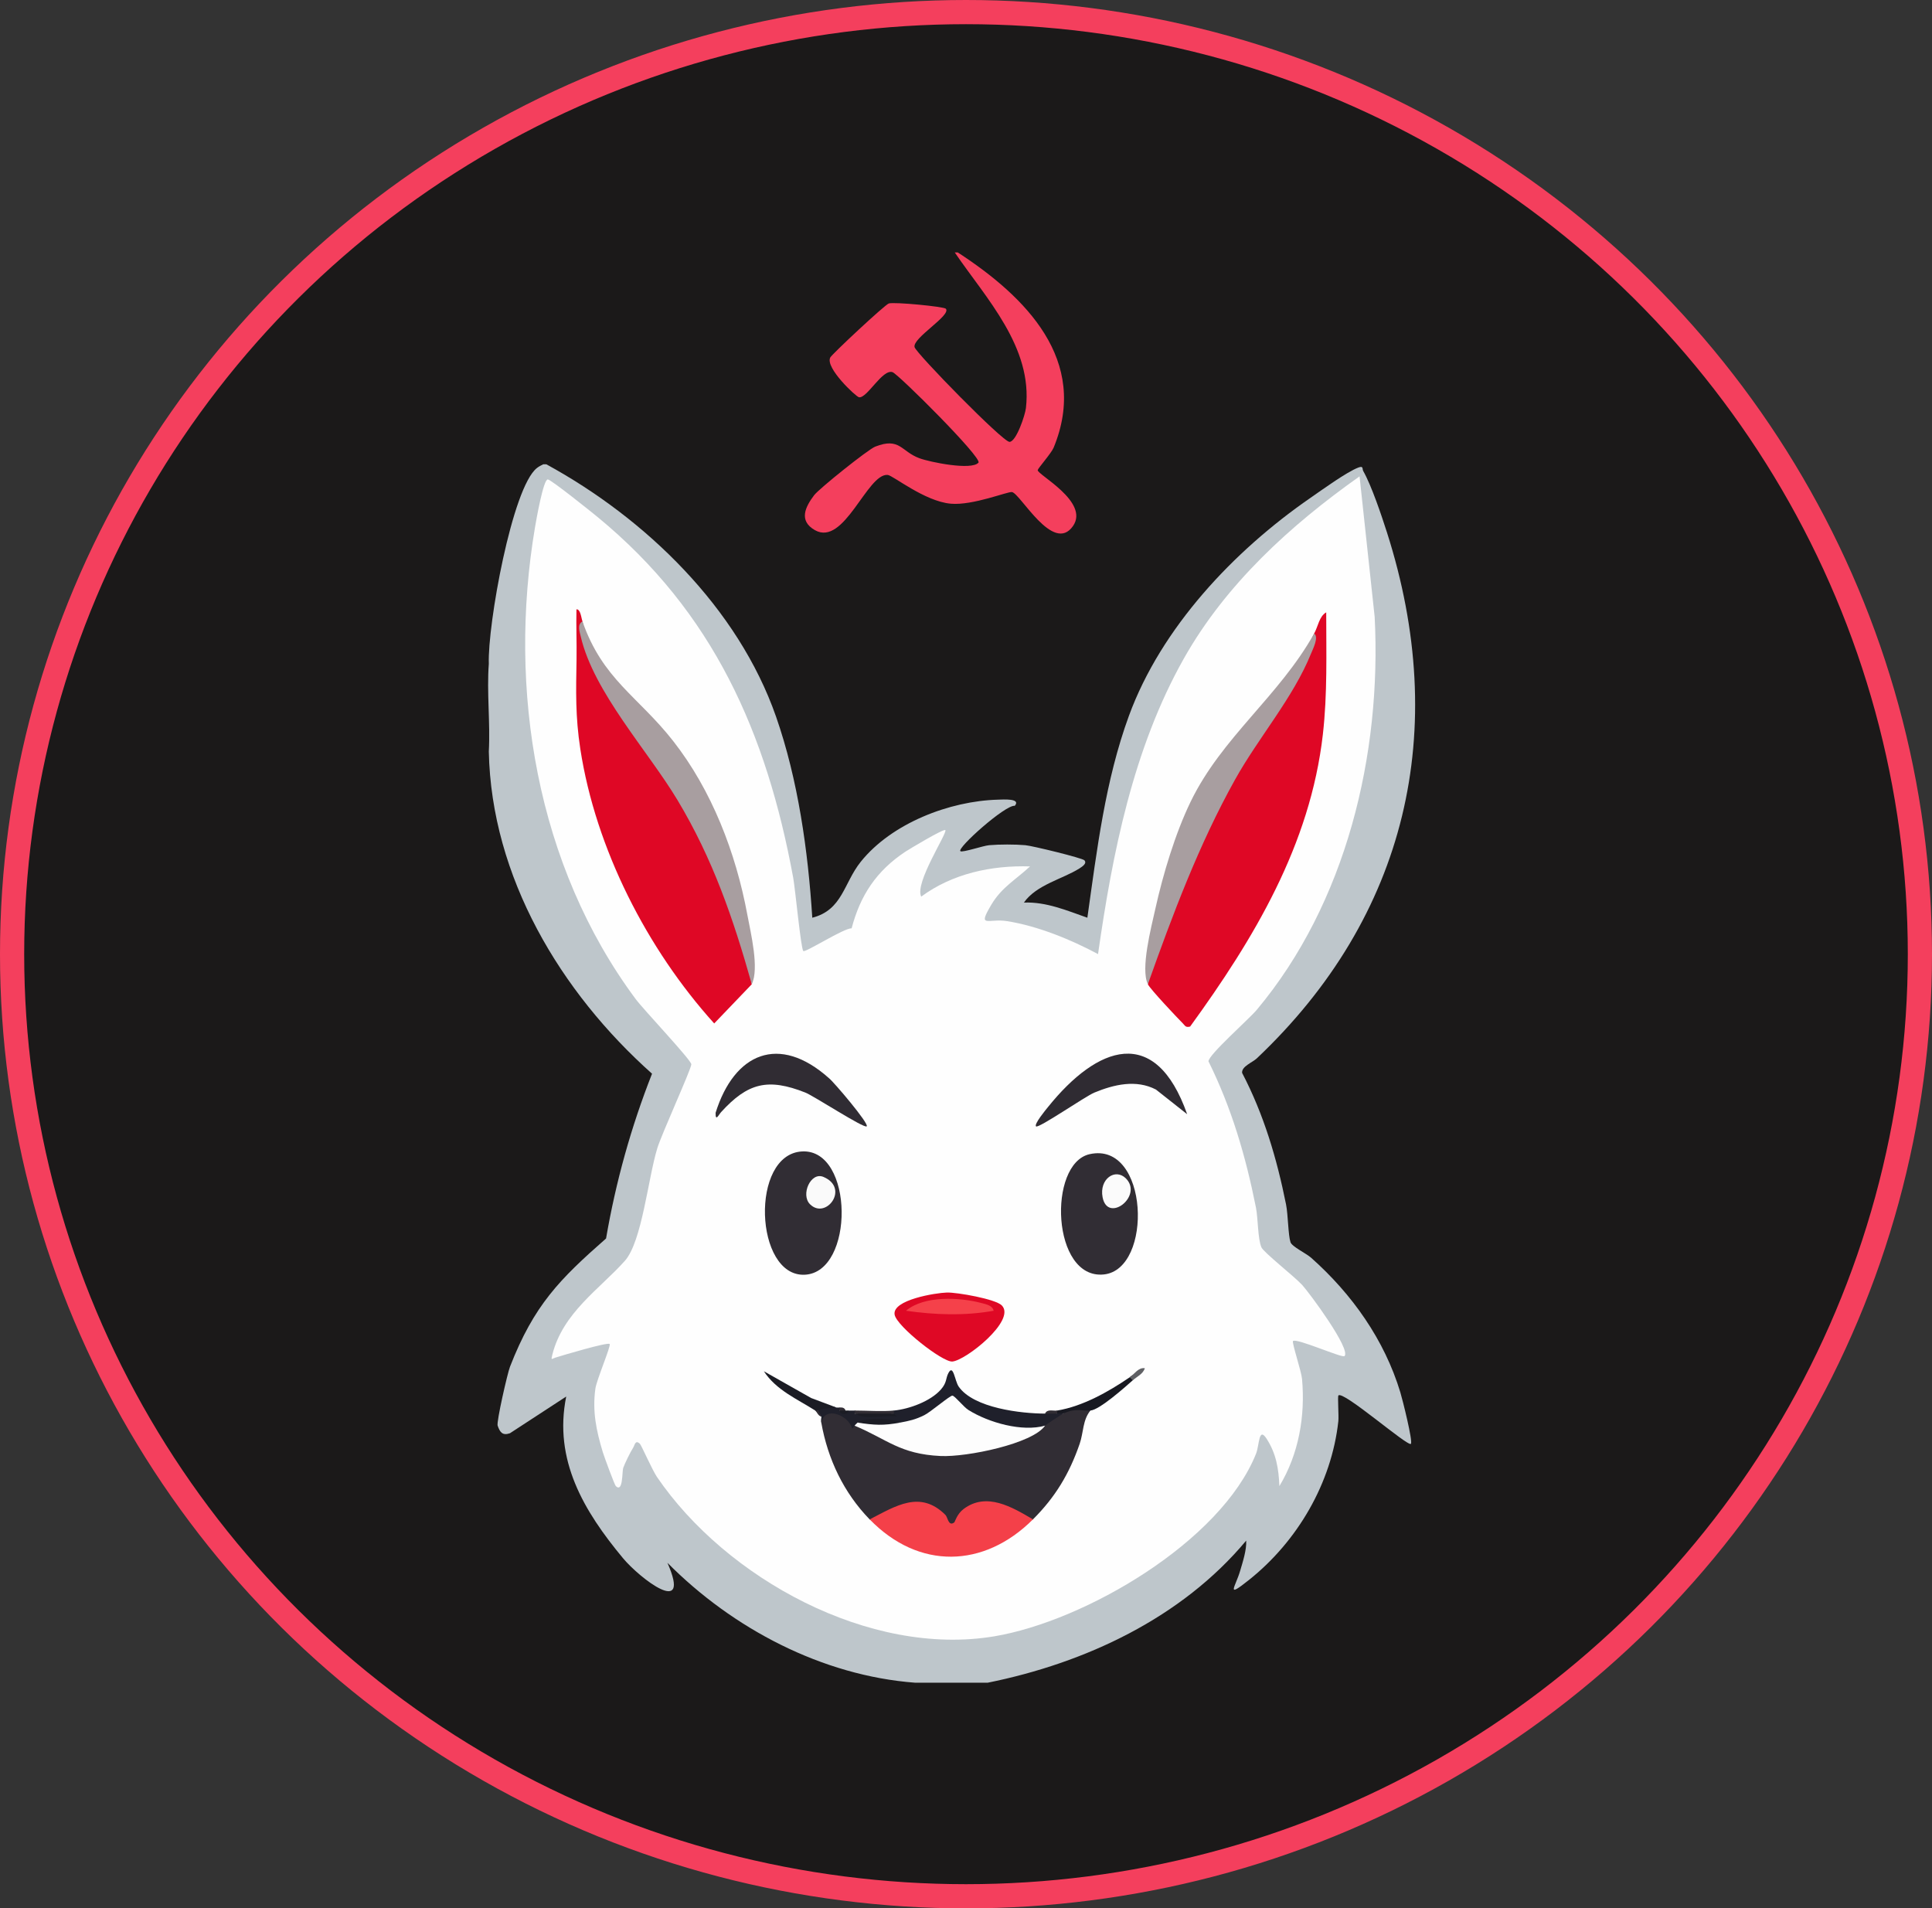 <svg xmlns="http://www.w3.org/2000/svg" id="Layer_2" data-name="Layer 2" viewBox="0 0 639 631.2"><rect x="0" y="0" width="639" height="631.2" fill="#333333" stroke="none"/><defs><style>      .cls-1 {        fill: #1b1919;        isolation: isolate;        stroke: #f43f5d;        stroke-miterlimit: 10;        stroke-width: 8px;      }      .cls-2 {        fill: #1f202b;      }      .cls-3 {        fill: #df0725;      }      .cls-4 {        fill: #df0825;      }      .cls-5 {        fill: #181921;      }      .cls-6 {        fill: #302c33;      }      .cls-7 {        fill: #fbfbfb;      }      .cls-8 {        fill: #f5414a;      }      .cls-9 {        fill: #a89ea0;      }      .cls-10 {        fill: #f44049;      }      .cls-11 {        fill: #1b1c24;      }      .cls-12 {        fill: #312d34;      }      .cls-13 {        fill: #606165;      }      .cls-14 {        fill: #bec6cb;      }      .cls-15 {        fill: #2f2b32;      }      .cls-16 {        fill: #f43f5d;      }      .cls-17 {        fill: #fefefe;      }      .cls-18 {        fill: #fafafa;      }      .cls-19 {        fill: #fdfdfd;      }    </style></defs><g id="Layer_1-2" data-name="Layer 1"><ellipse class="cls-1" cx="319.5" cy="315.6" rx="315.5" ry="311.6"></ellipse><g><path class="cls-14" d="M180.65,153.54c32.89,17.93,63.45,47.5,76.02,83.48,7.31,20.95,10.58,44.42,11.99,66.52,10.01-2.57,10.34-11.39,16.01-18.48,10.22-12.77,29.38-20.14,45.43-20.57,1.6-.04,7.69-.5,5.54,2.03-3.09-.42-19.26,14.03-17.99,15.01.69.53,7.53-1.81,9.51-1.98,3.43-.3,8.55-.3,11.97,0,2.34.21,18.77,4.21,19.52,4.99,1.02,1.08-.91,2.23-1.74,2.76-5.44,3.43-14.16,5.35-18.26,11.23,7.4-.29,14.22,2.63,20.99,5.01,3.17-22.46,5.91-45.36,13.74-66.77,10.68-29.19,34.75-54.61,59.96-72.04,3.79-2.62,12.09-8.65,15.93-10.09,1.78-.67,1.2.43,1.62,1.17,2.73,4.81,6.04,14.68,7.81,20.2,20.96,65.51,6.69,127.02-43.02,174.05-1.43,1.36-5.07,2.64-4.86,4.8,7.18,13.75,11.49,28.34,14.53,43.5.69,3.47.69,10.15,1.48,12.52.48,1.45,5.19,3.67,6.85,5.15,13.49,12,24.21,27.08,29.48,44.52.71,2.33,4.17,16.1,3.49,17-.87,1.15-22.47-17.75-23.98-15.99-.31.36.17,6.76-.02,8.48-2.24,20.51-13.52,39.72-29.51,52.49-7.99,6.37-4.53,2.38-2.97-2.97.88-3,2.17-6.93,2-10-21.31,25.57-53.24,40.5-85.5,47h-24c-30.76-2.33-60.35-17.9-81.92-39.66,8.14,18.5-9.18,5.11-14.71-1.54-12.96-15.6-23-32.45-18.77-53.45l-18.61,12.14c-2.46.85-3.3-.31-4.07-2.52-.43-1.23,3.25-17.35,4.09-19.49,7.93-20.38,16.41-28.92,31.77-42.41,3.23-18.8,8.3-36.96,15.21-54.5-30.23-26.92-53.15-65.08-53.99-106.56.52-9.46-.71-19.63,0-29-.45-12.8,7.71-58.4,15.93-64.79.63-.49,1.34-.87,2.07-1.21h1Z"></path><path class="cls-17" d="M444.65,448.54c-.71.7-15.88-6.05-16.99-4.99-.46.44,2.75,9.95,2.98,12.51,1.12,12.28-1.08,24.91-7.49,35.48-.24-5.8-1.05-10.76-4.25-15.71-2.63-4.05-2.34,2.18-3.47,4.99-11.67,29.13-56.63,55.39-86.59,60.4-41.21,6.9-88.69-19.14-111.59-52.77-1.44-2.11-5.16-10.49-5.6-10.91-1.57-1.46-1.71.49-2.23,1.28-.9,1.39-2.72,5.1-3.29,6.68-.41,1.14-.02,8.37-2.45,6.03-.43-.42-3.84-9.7-4.3-11.21-2.15-7.11-3.5-13.5-2.46-21.02.39-2.86,5.21-14.15,4.73-14.76-.57-.73-15.66,3.77-17.99,4.51-1.19.37-1.49,1.07-.98-.98,3.49-13.9,15.57-21.63,23.98-31.03,5.68-6.35,7.71-27.43,10.74-37.26,1.48-4.82,11.28-26.26,11.25-27.76-.03-1.42-15.85-18.13-18.39-21.56-32.83-44.16-42.4-102.35-33.3-156.12.4-2.33,2.74-15.76,4.21-15.77,1.03,0,14.45,10.77,16.52,12.47,38.25,31.49,55.85,71.35,64.67,119.33.65,3.55,2.52,23.26,3.32,24.18.58.67,13.51-7.66,15.99-7.5,2.88-10.97,8.26-19.02,17.7-25.3,1.26-.84,12.81-7.77,13.3-7.19.76.9-10.29,17.56-7.98,22,10.33-7.63,23.27-10.39,35.99-9.99-4.71,4.39-9.39,6.9-12.81,12.68-4.71,7.94-1.08,4.43,5.21,5.42,10.09,1.59,21.16,6.1,30.09,10.9,4.78-33.45,11.62-67.98,28.34-97.68,13.86-24.64,35.31-44.18,58.16-60.33l5,46.51c2.33,45.52-9.4,94.6-39.02,129.96-2.56,3.06-15.9,14.79-15.95,17,7.69,15.59,12.29,31.32,15.69,48.32.72,3.59.59,10.32,1.81,13.19.71,1.68,10.98,9.71,13.51,12.49,2.36,2.59,16.23,21.28,13.97,23.52Z"></path><path class="cls-3" d="M434.65,209.54c1.31-2.33,1.65-5.68,3.99-7,0,13.49.42,26.97-1.11,40.38-4.18,36.58-22.78,67.52-43.9,96.62-1.53.37-1.6-.23-2.42-1.06-1.99-2-10.75-11.28-11.56-12.94,4.37-25.06,16.9-49.06,28.72-71.48,10.49-14.31,19.25-29.15,26.28-44.52Z"></path><path class="cls-3" d="M192.65,205.54c2.16,10.66,6.89,20.83,14.2,30.5,19.47,26.37,38.09,56.05,41.8,89.5l-12.43,12.97c-22.19-24.59-39.2-57.79-44.28-90.76-1.66-10.79-1.43-19.16-1.25-29.67.09-5.51-.16-11.04-.03-16.54,1.35-.09,1.56,2.75,1.99,3.99Z"></path><path class="cls-12" d="M360.65,466.54c-2.58,3.14-2.26,7.23-3.54,10.96-3.43,9.97-8.1,17.7-15.46,25.04l-2,1.08c-6.19-3.62-14.67-8.2-20.72-1.95-1.5,2.83-2.97,5.58-6.42,3.1-5.2-10.01-15.21-5.3-22.88-1.16l-1.99-1.06c-8.58-8.83-13.84-19.89-16-32-.34-3.54,1.73-4.55,5.06-3.94,1.42.26,7.72,2.85,5.94,4.94,5.07.41,9.94,2.05,14.63,4.92,15.75,6.85,33.33.93,48.37-4.92-.84-2.17,1.16-3.51,6-4,1.49-1.65,8-3.72,9-1Z"></path><path class="cls-9" d="M248.65,325.54c-6.14-21.79-12.89-41.45-24.58-60.92-9.8-16.32-27.72-35.72-31.98-54.04-.35-1.53-1.28-4.08.56-5.05,6.65,19.16,18.4,24.78,29.97,39.53,12.84,16.38,20.77,37.06,24.55,57.45,1.15,6.18,4,17.81,1.48,23.02Z"></path><path class="cls-9" d="M379.65,325.54c-2.48-5.09,1.11-18.8,2.49-25.01,2.52-11.37,6.58-24.89,11.65-35.35,10.35-21.36,29.23-34.85,40.86-55.64,1.64,1.17-.41,5.1-.98,6.52-5.93,14.72-17.38,27.79-25.19,41.81-11.93,21.41-20.63,44.62-28.83,67.67Z"></path><path class="cls-10" d="M287.65,502.54c8.66-4.46,16.72-9.76,25.04-1.49.81.81.99,3.97,2.94,2.48.21-.16.87-2.76,3.08-4.43,7.58-5.71,16.07-.62,22.94,3.44-16.24,16.21-37.79,16.7-54,0Z"></path><path class="cls-4" d="M331.38,431.81c4.72,4.93-11.95,18.16-16.4,18.52-3.25.27-18.35-11.62-19.08-15.47-.95-4.94,13.65-7.26,17.31-7.35,3.32-.08,16.11,2.14,18.17,4.29Z"></path><path class="cls-6" d="M286.65,372.54c-.84.8-17.45-10.05-20.31-11.18-12.3-4.86-19.02-3.24-27.86,6.5-.77.85-1.87,3.28-1.8.2,6.22-19.85,21.03-26.13,37.45-11.49,1.61,1.24,13.4,15.13,12.53,15.96Z"></path><path class="cls-15" d="M392.65,368.53l-10.33-8.16c-6.54-3.4-13.86-1.68-20.35,1-3.06,1.26-18.54,11.99-19.31,11.18-.71-.75,3.23-5.5,4.02-6.47,16.25-20.17,35.46-27.41,45.97,2.46Z"></path><path class="cls-2" d="M295.65,466.54c5.07-.48,12.13-3.07,15.54-6.95,2.05-2.33,1.56-3.65,2.46-5.39,1.67-3.26,2.13,2.55,3.43,4.42,4.96,7.13,20.71,8.92,28.57,8.93,1.33-.72,2.7-.74,4,0,.31-.87,1.61-.93,2,0-.34.15-5.79,3.7-6,4-9.39,5.87-23.79-.14-30.81-7.59-4.6,4.31-9.82,7.08-15.67,8.33l-1.53-1.74h-14c.25.91-.09,1.25-1,1-.06-.02-.35.93-.83.92-1-4.22-9.04-7.71-10.17-1.92-.11-.62.1-1.37,0-2-.78-.58-1.11-1.25-1-2-.56-1.94,1.44-2.27,6-1,.33,0,.67.03,1,0,.87.28.86.62,0,1,1.01.72,1.98.77,3,0h2c.87.28.86.62,0,1,4.18.79,9.54.88,13,0-.87-.28-.86-.62,0-1Z"></path><path class="cls-11" d="M276.65,465.54c-1.24.03-4.88.35-6,1-.31.49-.64.47-1,0-5.97-3.8-12.96-6.76-17-12.99l15.64,8.85,8.36,3.14Z"></path><path class="cls-5" d="M374.65,456.54c-2.69,2.38-10.98,9.78-14,10s-4.55-.98-9,1h-2c-.87-.28-.86-.62,0-1,8.44-1.38,17.04-6.24,24-11,1.41-1.33,1.92-.77,1,1Z"></path><path class="cls-12" d="M295.65,466.54v1c-3.93.92-8.8.8-13,0v-1c4.15,0,8.99.38,13,0Z"></path><path class="cls-13" d="M373.65,455.54c1.64-1.12,2.87-3.34,5-2.99-.59,1.92-2.68,2.82-4,3.99l-1-1Z"></path><path class="cls-12" d="M349.65,466.54v1c-1.33,0-2.67,0-4,0,.71-1.62,2.77-.8,4-1Z"></path><path class="cls-11" d="M279.65,466.54h1c-.07,1.54-2.93,1.54-3,0,.22-.87,1.28-.57,2,0Z"></path><path class="cls-12" d="M279.65,466.54h-2v-1c.87-.08,1.71.03,2,1Z"></path><path class="cls-12" d="M271.65,468.54c-1.05-.17-1.58-1.74-2-2h1c.21.65.91,1.42,1,2Z"></path><path class="cls-19" d="M345.65,471.54c-4.09,5.98-25.89,10.45-34.55,10.04-13.5-.63-17.67-5.54-28.45-10.04.3-.37.63-.7,1-1,4.65-.55,9.34-.32,14,0,3.19-.6,5.06-.99,8.04-2.46,2.11-1.04,8.59-6.6,9.33-6.47.89.16,3.66,3.74,5.3,4.76,6.68,4.17,17.72,7.31,25.33,5.17Z"></path><g><path class="cls-12" d="M360.37,381.75c19.66-4.43,21.11,38.12,4.7,39.78-17.25,1.75-18.61-36.64-4.7-39.78Z"></path><path class="cls-7" d="M372.41,389.79c5.74,5.84-6.04,14.95-7.73,6.22-1.18-6.07,4.23-9.78,7.73-6.22Z"></path></g><path class="cls-8" d="M328.65,433.53c-9.5,1.73-19.48,1.38-29,0,6.02-5.07,17.74-4.48,25.04-2.53,1.48.4,3.55.77,3.96,2.53Z"></path><path class="cls-11" d="M297.65,470.54c-5.5,1.03-8.43.83-14,0,2.23-1.78,11.49-1.56,14,0Z"></path><path class="cls-11" d="M295.65,467.54l1,.99c-4.38-.55-10.24,1.27-14-.99h13Z"></path><g><path class="cls-12" d="M265.31,380.84c17.18-.86,17.38,40.07.82,40.78s-18.15-39.91-.82-40.78Z"></path><path class="cls-18" d="M267.9,398.3c-3.14-3.13.22-10.83,4.46-9.03,8.77,3.71.81,14.3-4.46,9.03Z"></path></g></g><path class="cls-16" d="M316.79,83.5c22.45,14.61,43.58,35.69,31.71,64.53-.76,1.86-5.15,6.79-5.28,7.45-.28,1.44,17.26,10.49,11.66,18.52-6.52,9.35-17.41-10.78-20.17-11.25-1.39-.24-12.93,4.5-20.25,3.85-8.66-.78-19.14-9.38-20.87-9.52-6.8-.56-14.33,23.8-24.06,18.27-5.5-3.13-3.14-7.74-.25-11.57,1.6-2.13,17.81-15.12,20.18-16.05,8.15-3.2,8.54,1.57,14.6,3.82,3.51,1.31,17.3,4.11,19.56,1.47,1.34-1.57-26.46-29.23-28.4-29.92-3.35-1.19-8.41,8.68-11.1,8.3-.97-.14-11.3-9.79-9.51-13.17.62-1.16,18.1-17.49,19.36-17.86,1.87-.55,18.26,1.03,18.87,1.75,1.86,2.2-11.22,9.74-10.34,12.72.63,2.13,29.17,31.34,31.39,31.31s5.16-8.83,5.43-11.19c2.31-20.13-13.13-36.2-23.54-51.46h.98Z"></path></g></svg>